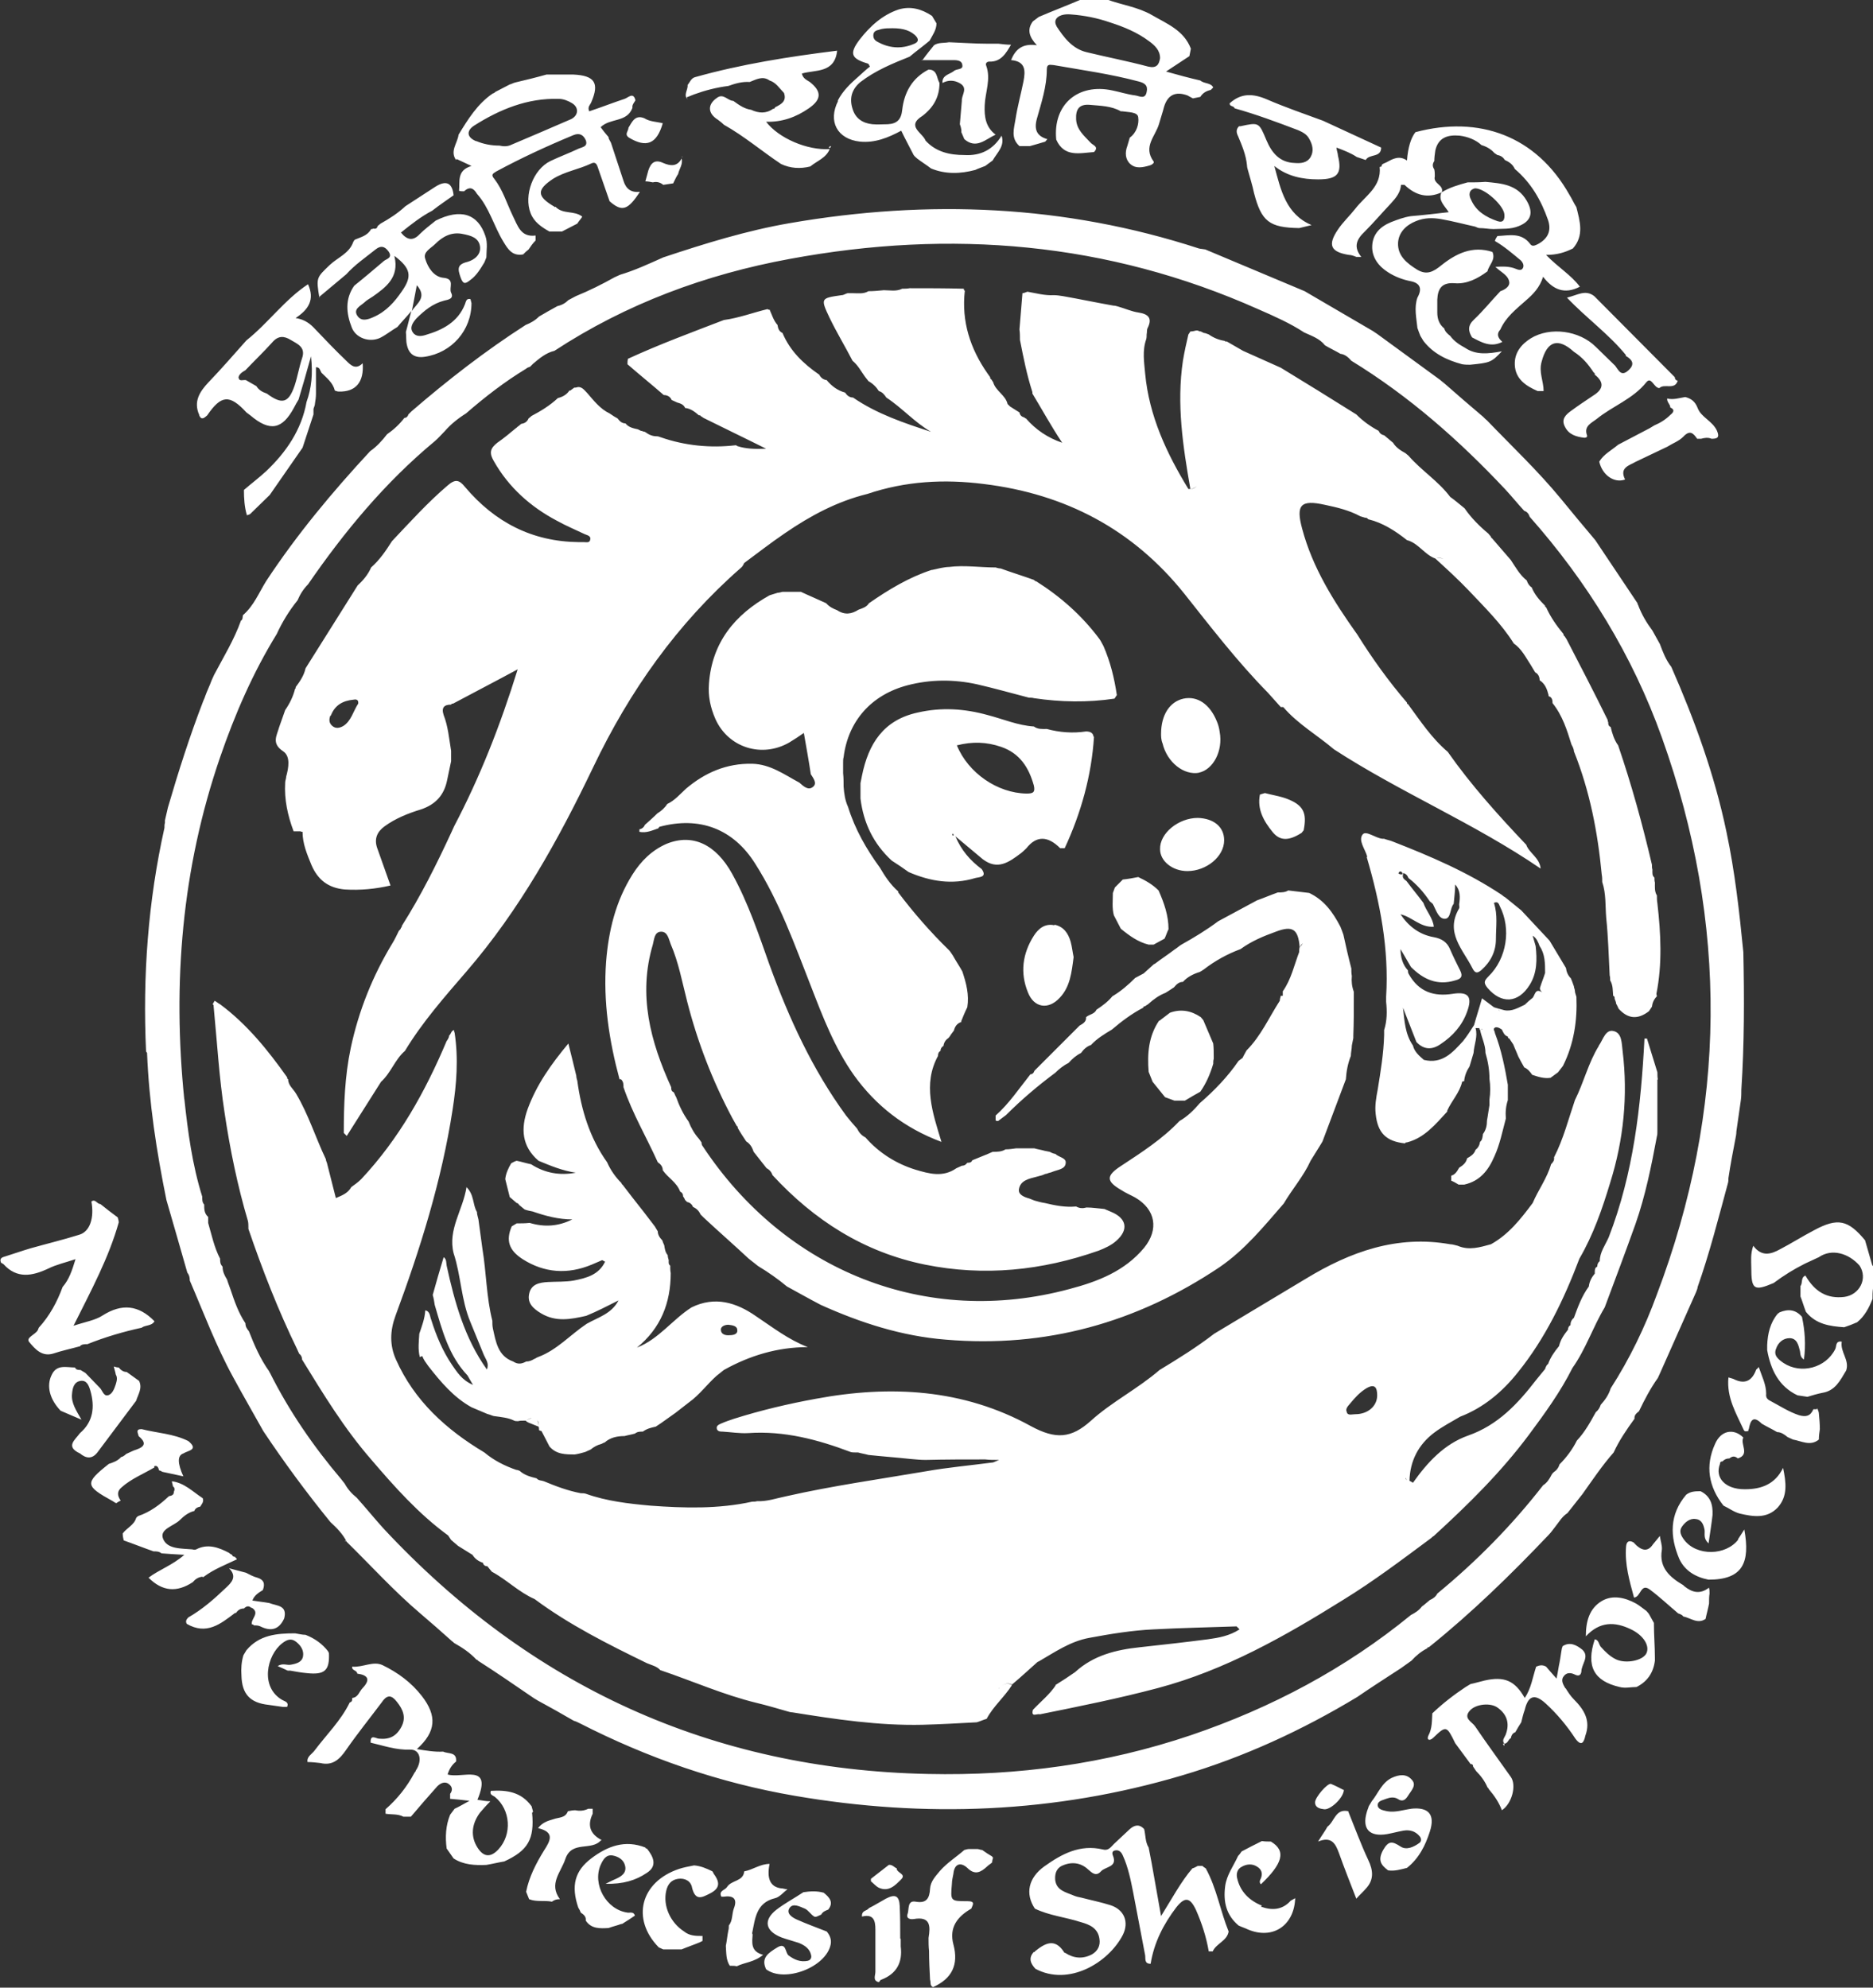 <?xml version="1.0" encoding="UTF-8"?>
<svg id="Layer_2" data-name="Layer 2" xmlns="http://www.w3.org/2000/svg" viewBox="0 0 37.7 40">
  <rect x="0" y="0" width="37.7" height="40" fill="#333333" stroke="none"/>
  <defs>
    <style>
      .cls-1 {
        fill: #fff;
      }
    </style>
  </defs>
  <g id="Layer_1-2" data-name="Layer 1">
    <path class="cls-1" d="M16.48,7.53h0s0,0,0,0h0ZM13.77,8.2h0s0,0,0,0h0ZM17.17,7.26h0s0,0,0,0h0ZM33.35,20.05h0c-.06.06-.09.13-.1.21-.02.03-.04.06-.06.09-.22.17-.42.16-.61-.05h0s-.03-.07-.05-.1c0-.03-.02-.07-.03-.1,0-.03,0-.05-.03-.06h0c-.01-.1,0-.21-.06-.31,0-.03,0-.07-.01-.1-.02-.39-.03-.78-.07-1.16-.02-.24,0-.48-.08-.72,0-.05,0-.1-.01-.15-.08-.85-.24-1.68-.56-2.48,0-.03-.01-.05-.02-.08-.01-.02-.02-.04-.03-.06h0c-.09-.29-.18-.58-.38-.83h0c0-.06-.01-.12-.08-.14v-.02c-.03-.12-.07-.23-.18-.3h0c0-.07-.03-.13-.09-.16-.03-.05-.06-.1-.09-.15-.1-.15-.18-.32-.34-.43h0c-.25-.4-.59-.73-.91-1.07-.21-.22-.44-.43-.67-.64h0s0,0,0,0c0,0,0,0,0,0-.22-.08-.34-.31-.57-.37h0c-.24-.19-.49-.35-.78-.42h0s-.03-.04-.06-.03c-.03-.01-.07-.02-.1-.03-.22-.12-.47-.18-.71-.23-.49-.11-.59,0-.46.48.21.79.64,1.47,1.11,2.13h0c.3.48.63.94,1,1.37,0,.01,0,.03.02.03.25.34.48.69.8.96h0c.47.67,1.02,1.28,1.58,1.87h0c.06.17.27.26.29.48-1.33-.91-2.82-1.53-4.16-2.4-.34-.29-.73-.51-1.02-.85h0s-.03,0-.05,0c-.09-.1-.17-.19-.26-.29-.61-.62-1.14-1.31-1.68-1.99-1.04-1.3-2.4-2.01-4.04-2.21-.79-.1-1.57-.06-2.34.2-.61.15-1.15.44-1.66.79-.28.19-.55.4-.82.6-.02.04-.04.08-.07.1-1.28,1.12-2.24,2.48-2.97,4.01-.7,1.46-1.48,2.87-2.55,4.11-.44.51-.89,1.02-1.24,1.6-.2.17-.28.44-.48.62h0c-.23.36-.46.73-.69,1.09-.02-.02-.04-.04-.06-.06,0-.57.02-1.14.14-1.71.16-.75.44-1.45.84-2.11.05-.08.09-.17.13-.25h0s.04-.03.04-.06c.01,0,.02-.02.02-.04.38-.6.7-1.24,1-1.89.02-.04.03-.07.05-.11.52-.99.93-2.03,1.28-3.16-.48.26-.89.47-1.3.69-.02,0-.03,0-.04.02-.14,0-.2.06-.15.21.09.23.11.48.15.72,0,.07,0,.14,0,.21-.03.13-.05.25-.08.38-.06.3-.23.49-.53.59-.26.08-.51.18-.73.34-.15.11-.21.25-.15.43.09.25.18.51.27.76-.3.07-.61.1-.92.08-.33-.03-.54-.19-.67-.49-.09-.22-.18-.43-.18-.67-.01,0-.03,0-.04-.01h0s-.09,0-.14,0c-.12-.32-.19-.64-.17-.98,0-.04.02-.08.02-.12.05-.18.09-.41-.06-.51-.24-.16-.13-.31-.08-.49.04-.11.08-.23.12-.34h0c.09-.13.16-.27.2-.43.01,0,.02-.02.01-.03.09-.12.17-.24.2-.38h0c.35-.56.7-1.11,1.05-1.67h0c.11-.1.21-.22.27-.36h0c.17-.15.3-.34.42-.53.36-.38.72-.78,1.12-1.12.15-.13.23-.12.35.03.6.71,1.35,1.1,2.29,1.11.03,0,.07,0,.1,0,.05,0,.12.02.13-.05.02-.08-.07-.09-.11-.11-.19-.09-.38-.17-.56-.27-.53-.28-.97-.67-1.27-1.2-.1-.17-.07-.26.07-.37.13-.09.25-.19.37-.29.02-.01.03-.03.05-.04h0s.04-.03.06-.05h0c.07-.01.12-.04.15-.11h0s.04-.03.06-.05h0c.19-.1.37-.21.53-.36h0c.09-.02.18-.07.23-.15h.02s.05-.04.08-.06c.01,0,.02,0,.03,0,.11-.04.16.04.23.11.13.15.26.32.45.41.03.02.06.04.09.06.02.01.05.03.07.04.04.05.08.1.16.1.06.08.16.1.25.12h0s.04.02.06.03c.03,0,.05.02.08.02.07.05.14.09.24.09.03,0,.05.01.08.02.49.17,1,.22,1.51.16.01,0,.03.02.04.02.16.05.33.06.57.05-.46-.23-.86-.42-1.26-.62h0s-.04-.03-.06-.04c0-.01-.02-.02-.03-.01-.08-.07-.17-.14-.28-.15-.03-.07-.09-.09-.16-.11-.04-.02-.07-.03-.11-.05-.03-.07-.09-.1-.16-.1h0c-.24-.21-.49-.41-.73-.62,0-.04,0-.07.01-.11.63-.29,1.28-.53,1.93-.78h0c.3-.04.59-.15.88-.22.01.01.03.02.04.01.05.11.08.22.16.31.01.07.03.13.1.16.15.36.42.62.74.84.03.06.08.1.15.11h0c.1.12.22.21.37.25h0c.04.06.09.1.16.1h0c.48.33,1.02.51,1.57.69-.33-.19-.58-.48-.9-.69-.04-.06-.08-.11-.15-.13-.05-.08-.12-.15-.21-.2-.02-.03-.05-.06-.07-.09-.08-.11-.14-.23-.25-.32-.15-.29-.32-.57-.46-.86-.19-.4-.18-.4.24-.46.04,0,.08-.03.12-.04.03,0,.07,0,.1,0,.11,0,.22.02.32-.04.1,0,.21-.01.31-.02.12,0,.25.03.37-.03.05,0,.1,0,.15-.01.36,0,.73,0,1.09.01,0,.02,0,.03.02.04-.07.62.11,1.17.46,1.67h0s.03.04.05.07c0,.02,0,.03.02.04.01.02.03.04.04.06h0c.05.18.25.26.29.44h0s.03.03.05.05h0c-.04.14.05.23.13.3-.08-.07-.17-.16-.13-.3l.19.12h0c.01.06.05.09.1.1,0,.01.02.02.03.02.2.23.44.39.73.49-.22-.33-.4-.66-.6-.99,0-.01,0-.02,0-.03-.11-.34-.18-.69-.25-1.05,0-.07,0-.14-.01-.21.02-.24.04-.49.06-.73.03,0,.07-.02.1-.03.17.03.35.08.53.07.06,0,.13.01.19.02.34.06.67.13,1.01.19.03,0,.07.01.1.02.14.04.27.1.41.12.19.03.28.11.18.31-.02.04-.01.08-.02.13,0,.03,0,.07-.01.1-.08.23-.04.46-.02.69.08.85.43,1.6.87,2.32.01,0,.03,0,.04,0,.08,0,.12-.04.13-.08-.01.04-.05.07-.13.08-.15-.86-.28-1.71-.15-2.58.03-.18.07-.36.11-.53h0s.03-.04.04-.06c.04,0,.08-.01.12-.02.02,0,.03,0,.05.01.01.01.03.01.04.01.02.01.04.02.06.03.03,0,.07.02.1.03.1.07.2.11.32.13.01.01.03.02.04.01.11.06.22.13.33.19.25.11.51.23.76.34h0c.51.31,1.01.62,1.52.94h0c.13.13.28.24.45.33,0,0,0,0,0,0,.02.05.06.08.11.09h0s.04.03.06.05h0s.04.03.06.05c.02.02.04.03.06.05.06.1.16.16.25.21.02.02.04.03.06.05.26.3.6.51.84.83,0,0,0,0,0,0h0c.1.07.19.15.29.23h.01s-.01,0-.01,0c.13.19.3.36.48.51h0s.03.04.05.06c0,.01,0,.02.02.03.13.15.25.29.38.44,0,0,0,0,0,0,.1.15.18.3.32.41.02.06.05.11.1.14.06.15.16.26.27.37,0,.01,0,.03.02.03.09.2.21.37.35.54,0,.02,0,.03.02.04.01.02.03.04.04.06h0c.28.54.56,1.08.83,1.63,0,.02,0,.03.01.04,0,.04,0,.08.05.1h0c.03.13.07.26.15.37h0c.27.79.49,1.59.68,2.4,0,.03,0,.07.01.1,0,.06-.01.12.04.16,0,.03,0,.07.01.1,0,.09-.01.18.04.26,0,.05,0,.1.01.16.07.61.1,1.22-.02,1.82ZM29.18,10.02s0,0,0,0h0ZM24.08,9.77s0-.02,0-.03c0,.01,0,.02,0,.03ZM6.65,14.4c-.03.08-.03.15.04.21.07.06.15.04.22,0,.16-.1.2-.3.3-.45.01-.08-.04-.09-.09-.08-.22.02-.38.11-.46.32ZM6.23,16.78s-.02-.03-.03-.04c.01,0,.02.02.03.04ZM25.84,14.2h0s0,0,0,0c0,0,0,0,0,0ZM29.08,11.26c-.05-.03-.11-.04-.17-.03h0c.06,0,.12,0,.17.03ZM21.24,33.9h.02s0,.01,0,.01h0s-.02-.01-.02-.01ZM33.36,21.72c0,.35,0,.7,0,1.05,0,.03,0,.07-.01.1-.11.59-.23,1.19-.43,1.76-.2.56-.41,1.12-.62,1.68h0c-.24.4-.38.84-.65,1.22-.24.48-.56.92-.88,1.35-.56.75-1.22,1.4-1.91,2.03-.02.01-.04.03-.05.04-.58.43-1.16.87-1.78,1.25-1.17.73-2.37,1.41-3.72,1.77-.79.21-1.59.37-2.38.53-.06-.02-.18.07-.14-.09.16-.17.34-.31.47-.51.13-.08.25-.16.38-.25h0c.37-.34.83-.45,1.3-.5.46-.05.91-.1,1.37-.16.22-.03.44-.07.64-.2-.02-.02-.04-.04-.06-.06-.56.02-1.11.03-1.67.06-.43.02-.86.09-1.29.17-.39.07-.7.29-1.03.48,0,0-.01,0-.01,0-.17.15-.34.31-.52.46h0c-.1-.05-.19,0-.25.06-.01.01-.02.02-.03.04,0-.01.02-.02.03-.04.06-.06.15-.11.25-.05-.15.24-.38.43-.51.68-.07.02-.13.05-.2.07-.36.02-.73.04-1.09.05-.88.02-1.75-.11-2.62-.25-.03,0-.07-.01-.1-.02-.21-.06-.41-.12-.62-.17-.66-.16-1.29-.44-1.94-.66h0c-.07-.08-.18-.1-.27-.14-.78-.38-1.56-.77-2.26-1.29,0,0,0,0,0,0-.32-.14-.56-.39-.86-.55-.03-.04-.06-.07-.09-.11,0,0,0,0,0,0-.04,0-.08-.02-.09-.07,0,0,0,0,0,0-.09-.03-.16-.08-.21-.16h0c-.1-.06-.19-.12-.29-.18-.05-.04-.09-.08-.14-.12-.02-.03-.04-.06-.06-.09h0c-.59-.43-1.08-.98-1.55-1.53-.54-.62-.96-1.31-1.39-2.01,0-.05-.02-.09-.06-.12-.01-.03-.03-.06-.04-.09-.38-.78-.7-1.6-.98-2.42,0-.01,0-.02,0-.03,0-.04,0-.09-.01-.13-.21-.71-.36-1.44-.47-2.18-.11-.71-.15-1.42-.22-2.14,0-.02,0-.03-.02-.04.01-.02.03-.05.04-.07.04.02.07.05.11.07.54.4.96.92,1.35,1.47,0,.02,0,.03.02.04,0,.12.1.19.16.29.25.42.39.88.6,1.32,0,.02.01.05.02.07.06.24.12.47.18.71.15-.06.25-.11.31-.22.07-.05.14-.1.2-.16.76-.81,1.29-1.76,1.72-2.78h0s.05-.06.05-.11c.04-.03.04-.1.1-.11,0,.02,0,.04.01.05.08.52.04,1.04-.04,1.55-.22,1.43-.65,2.8-1.15,4.15-.11.3-.12.59.01.88.37.83,1.01,1.41,1.78,1.87.19.16.41.27.64.35.02,0,.05.01.07.02.1.09.22.12.34.15.04.05.1.04.15.06.24.1.48.19.74.24.03,0,.07,0,.1.01.42.15.86.2,1.3.24.68.05,1.37.07,2.05-.08.03,0,.07,0,.1-.01.2.01.39-.06.59-.1.93-.21,1.86-.34,2.8-.5.45-.08.91-.12,1.36-.18,0,.08-.05.12-.1.13.05-.01.09-.05.1-.13.03-.01.07-.03.12-.05-.11,0-.19,0-.28-.01-.4,0-.8,0-1.2.01-.1,0-.2-.01-.31-.02-.28-.03-.56-.05-.84-.08-.07-.02-.14-.03-.21-.05-.02,0-.04,0-.05,0-.03,0-.07,0-.1-.01-.66-.25-1.34-.43-2.06-.38-.17.01-.35-.02-.52-.03-.04,0-.09,0-.11-.05-.02-.07.04-.09.08-.11.09-.04.18-.07.27-.1.54-.17,1.09-.3,1.64-.4,1.5-.28,2.97-.2,4.33.55.5.27.81.25,1.21-.11.42-.38.94-.64,1.38-1.02h0c.38-.23.75-.46,1.1-.73h0c.62-.37,1.23-.74,1.85-1.11.89-.54,1.83-.88,2.9-.69.05,0,.1.02.15.03.23.1.45.03.67-.03h0c.36-.2.6-.51.84-.83.11-.26.29-.5.37-.78.04-.04.07-.08.06-.14.19-.37.29-.77.42-1.15h0c.18-.36.27-.75.48-1.09,0,0,0-.02.01-.02.08-.12.13-.32.29-.28.17.04.16.25.18.4.11.9.02,1.79-.25,2.65-.16.53-.34,1.05-.62,1.53h0s0,0,0,0c-.31.82-.69,1.61-1.24,2.29-.31.39-.69.71-1.16.89h0s0,0,0,0h0s0,0,0,0h0c-.17.1-.36.2-.52.32-.32.24-.49.57-.5.97.02.01.04.02.07.04.29-.41.63-.78,1.11-.95.6-.21,1-.64,1.37-1.12.06-.07.12-.15.18-.22h0s.02-.08.06-.1h0c.05-.14.13-.25.22-.36h0c.03-.13.1-.23.18-.33h0s0,0,0,0c0-.04.02-.08.05-.09h0s.01,0,.01,0h-.01c0-.06.02-.11.07-.15h0c.08-.22.16-.44.3-.63h0s0,0,0,0c.01-.1.06-.19.12-.26-.02.06.03.14.01.2.02-.06-.03-.14-.01-.2,0-.01,0-.02,0-.03,0-.04,0-.09.05-.11,0-.04.01-.08.05-.11h0s0,0,0,0h0c0-.18.11-.32.18-.48.5-1.29.65-2.64.72-4,.02,0,.04,0,.05,0h0c.07.23.14.45.21.68,0,.05,0,.1.01.15ZM19.77,29.59s.06,0,.09,0c-.03,0-.06,0-.09,0ZM27.11,28.43c.03.06.11.03.17.03.25,0,.44-.16.44-.38,0-.16-.05-.24-.22-.14-.13.08-.23.19-.32.3-.04.05-.11.11-.07.18ZM28.32,29.79s-.02-.03-.03-.05c0,.02.01.03.03.05ZM28.33,29.8s0,0,0,0c0,0,0,0,0,0ZM30.01,25.07s0,0,0,0h0s0,0,0,0ZM29.46,25.31s.04,0,.05,0c-.02,0-.04,0-.05,0ZM6.1,27.36h0s0,0,0,0h0ZM20.35,1.21c.09-.22.23-.34.52-.3-.16-.17-.2-.32-.08-.48.04-.03.08-.06.12-.09h0c.28-.12.57-.23.85-.35h.52c.3.11.62.15.9.31.31.18.65.31.79.68-.01.05-.02.1-.03.15-.15.1-.29.19-.47.31.25.07.47.13.69.18.08.07.21.04.26.14-.02.02-.03.03-.05.05-.09.02-.16.06-.21.14h0s-.1.02-.15.03c-.04-.02-.07-.04-.11-.06q-.36-.13-.47.23c-.03.12-.07.23-.1.34-.07.25-.33.46-.11.76.02.03-.04.07-.08.08-.14.04-.28.07-.39-.03-.1-.09-.11-.23-.06-.36.02-.06.03-.11.05-.17.14-.1.19-.28.17-.41-.01-.11-.2-.1-.32-.12,0,0-.02,0-.03,0-.19-.11-.41-.11-.62-.13-.22-.02-.29.09-.28.29.01.21.16.33.29.47.04.05.18.08.07.19-.29.02-.6.11-.76-.25-.07-.7.43-1.14,1.13-.99.15.03.3.08.46.1.08.01.2.09.23-.07.03-.13-.04-.18-.16-.21-.56-.15-1.14-.23-1.71-.33-.06,0-.14-.04-.14.09,0,.34-.11.67-.2.99-.06.22,0,.35.21.41-.01.02-.03.03-.04.05-.1.03-.2.06-.31.09-.07,0-.14,0-.21,0-.18-.16-.11-.35-.08-.54.04-.26.11-.51.16-.76.04-.21.05-.4-.24-.43ZM21.26.52c.15.23.32.46.61.53.41.1.83.18,1.24.29.17.04.22-.04.24-.17,0-.16-.11-.26-.22-.34-.24-.18-.51-.29-.79-.38-.26-.09-.52-.14-.79-.16-.24-.02-.37.1-.28.24ZM20.77.42h0s0,0,0,0c0,0,0,0,0,0h-.01ZM32.45,29.23h0s0,.01,0,.01h0ZM8.14,8.42s0,0,0,0h0s0,0,0,0ZM2.94,21.16c-.07-1.52.04-3.02.37-4.5,0-.03,0-.07.01-.1,0-.02,0-.03,0-.05.02-.09.04-.17.06-.26.21-.72.44-1.44.71-2.14.01-.03.03-.06.04-.1.04-.11.09-.21.13-.32.02-.04.03-.07.05-.11.19-.36.4-.7.54-1.09.04-.02.03-.07.04-.11.22-.19.32-.45.47-.69.62-.94,1.33-1.79,2.09-2.61.13-.09.24-.21.34-.34h0c.13-.09.25-.2.35-.33.04,0,.07-.03.08-.07.02-.02.04-.04.06-.06.73-.63,1.49-1.22,2.3-1.74.1-.04.19-.09.27-.17.12-.07.24-.14.37-.21.09-.02.16-.06.22-.12.05-.03.1-.05.15-.08.27-.11.53-.24.78-.38.04-.02.07-.03.11-.05.3-.09.58-.22.87-.35.84-.28,1.68-.54,2.55-.69,2.78-.48,5.53-.37,8.23.51.04.01.08.01.13.02.67.28,1.33.56,2,.84h0c.46.27.91.53,1.37.8.03.02.06.04.09.06.42.31.84.61,1.26.92.04.03.07.06.11.09.24.21.48.42.73.63.04.03.07.07.11.1.5.52,1.03,1.02,1.49,1.58.23.28.46.56.69.83h0c.28.42.57.85.85,1.27,0,.01,0,.02.01.03.07.19.17.36.29.52.05.09.1.18.15.27.06.16.12.32.23.46.47,1.07.87,2.17,1.11,3.32.17.8.26,1.61.34,2.42.02.92.02,1.85-.04,2.77,0,.07,0,.14-.01.21-.03.21-.06.42-.09.63,0,.05-.01.1-.02.15-.05.26-.1.52-.14.79,0,.03,0,.07-.01.1-.19.7-.37,1.41-.61,2.09,0,.03-.02.07-.03.1-.24.54-.48,1.08-.72,1.62-.02.04-.03.07-.05.11-.15.21-.27.44-.38.67-.05.04-.1.08-.09.15-.16.22-.31.44-.42.68h0c-.23.26-.43.56-.63.84-.1.13-.2.25-.3.38-.11.07-.17.18-.25.28-.04.05-.08.11-.13.16-.76.8-1.55,1.57-2.41,2.26-.02,0-.03,0-.03.02-.12.06-.23.15-.32.25-.07.05-.14.1-.21.15-.29.19-.59.38-.88.58-1.11.67-2.28,1.21-3.53,1.58-2.56.76-5.17.86-7.79.41-1.52-.26-2.96-.76-4.33-1.46-.04-.02-.08-.04-.12-.05-.24-.14-.49-.28-.73-.41-.05-.03-.1-.06-.14-.09-.35-.24-.7-.48-1.06-.71,0-.01-.02-.02-.03-.02-.13-.14-.28-.24-.44-.33-.02-.01-.03-.03-.05-.04-.21-.19-.43-.38-.64-.56-.53-.45-.99-.96-1.48-1.44h0c-.08-.16-.2-.28-.33-.4-.48-.59-.93-1.2-1.35-1.83-.2-.36-.41-.72-.61-1.09-.34-.62-.59-1.29-.87-1.94,0-.06-.01-.11-.05-.16-.14-.49-.28-.98-.42-1.46-.2-.98-.35-1.96-.39-2.96ZM3.71,22.11c.07.66.16,1.33.36,1.97,0,.06,0,.12.04.16,0,.09,0,.18.08.25,0,.04,0,.08,0,.12.07.24.12.49.24.72,0,.06,0,.11.05.16,0,.1.04.18.09.26.02.07.05.14.07.2.08.24.16.47.3.68,0,.07.03.11.07.16.11.28.23.56.41.81,0,0,0,.02.01.02.39.78.88,1.49,1.44,2.15.02.03.05.06.07.09.06.11.14.2.24.28.18.2.35.41.53.61,2.96,3.18,6.61,4.86,10.97,4.95,1.8.04,3.57-.2,5.29-.78,1.62-.55,3.11-1.34,4.43-2.42.08-.04.16-.09.22-.17.01-.01.03-.02.04-.03.04-.03.08-.07.12-.1h0c.07-.03.12-.07.15-.13.79-.65,1.5-1.37,2.13-2.18.08-.05.13-.13.17-.21.01-.02.02-.03.04-.05.06-.04.1-.09.12-.16.14-.14.26-.3.35-.48.16-.17.27-.37.38-.57.05-.04.08-.09.1-.15.09-.1.16-.2.2-.33.38-.59.69-1.23.93-1.89,1.41-3.72,1.44-7.47.1-11.21-.59-1.65-1.5-3.13-2.66-4.44-.02-.06-.05-.1-.11-.12-.13-.14-.25-.29-.38-.43-.93-.99-1.94-1.88-3.1-2.59-.06-.07-.13-.13-.22-.14-.1-.06-.21-.11-.31-.17-.11-.14-.27-.19-.42-.26-.29-.19-.61-.33-.93-.47-3.03-1.35-6.18-1.61-9.42-1.01-1.69.31-3.29.9-4.74,1.85-.17.04-.3.15-.43.26-.02.02-.04.04-.06.06-.03.01-.06.02-.08.04-.43.26-.83.57-1.21.9-.16.1-.31.22-.43.36-.07.07-.13.14-.2.2-1,.83-1.82,1.82-2.55,2.88-.09.09-.16.2-.21.32-.17.21-.31.44-.42.68-.48.78-.84,1.61-1.14,2.48-.77,2.24-.96,4.54-.72,6.89ZM6.94,31.02l.02-.02s0,0,0,0v.02ZM5.99,12.06s0,0,0,0h0s0,0,0,0ZM9.18,3.22c-.13-.18.03-.34.05-.51.19-.31.38-.62.69-.83.02,0,.04-.02.05-.03.1-.05.19-.1.29-.15.04-.01.07-.03.11-.04.21-.05.42-.1.63-.16.03,0,.07,0,.1,0,.15,0,.29,0,.44,0,.43.02.53.17.36.56-.02.05-.08.09-.04.18.24-.08.47-.17.71-.25.07-.02.18-.15.22.03h0c-.03.05-.07.09-.06.15-.11.3-.45.2-.64.39.05.07.1.13.16.2,0,.02,0,.03.01.04.01.03.03.05.04.08.08.25.17.51.25.76.05.16.15.24.33.22-.24.37-.36.41-.61.19-.08-.23-.16-.46-.24-.69-.02-.06-.05-.11-.13-.07-.25.12-.53.16-.77.31-.33.22-.33.35.03.56,0,.01.01.01.02,0,.15.16.38.07.54.2-.03.05-.07.09-.1.14-.1.05-.21.11-.31.16-.08,0-.17,0-.25,0-.16-.09-.31-.19-.38-.37-.14-.36.05-.88.4-1.05.19-.09.38-.16.57-.25.07-.03.19-.04.14-.17-.05-.11-.13-.15-.25-.1-.53.22-1.05.46-1.55.73-.06.04-.12.06-.04.15.17.22.25.49.37.74.1.2.16.44.46.4,0,.03,0,.05,0,.08v.02c-.06.06-.1.12-.14.18-.04.03-.07.06-.11.1-.22.04-.31-.11-.4-.26-.19-.31-.28-.68-.53-.96-.07-.12-.15-.15-.26-.05-.03,0-.07,0-.1-.01.02-.19-.05-.41.25-.5-.13-.06-.21-.1-.3-.14ZM9.59,2.84c.14.06.3.09.46.09.09.02.17.02.25-.02.4-.17.8-.34,1.19-.51.15-.07.17-.23.03-.32-.08-.05-.18-.09-.27-.09-.63-.02-1.19.21-1.71.54-.15.1-.15.23.04.31ZM31.63,5.01s0,0,0,0h0s0,0,0,0ZM27.77,3.36c.04.4-.29.58-.49.84-.11.14-.25.27-.35.42-.21.31-.15.45.22.51.05,0,.1.02.15.04.03,0,.07,0,.1,0-.16-.2-.1-.35.07-.51.18-.18.35-.38.53-.57.1-.11.19-.22.2-.37.04,0,.06,0,.07,0,.22.21.46.28.75.15.05-.15-.18-.17-.14-.32,0-.05,0-.09-.01-.14-.04-.06-.04-.11,0-.17,0-.07.01-.14.02-.21.06-.27.26-.32.49-.3.16.02.32.08.44.19.1.03.19.08.26.16l.06.04h0c.07.01.12.05.15.1.09.04.16.09.2.18.33.28.53.63.67,1.03.07.21,0,.37-.2.48-.06.03-.12.06-.16,0-.18-.24-.43-.17-.66-.16-.02.03-.04.06-.05.1.19.11.35.25.52.39.05.05.07.11.04.16-.03.05-.09.03-.14.01-.12-.05-.25-.05-.41-.04.11.11.27.17.28.32,0,.08-.09.14-.18.17-.18.19-.34.39-.53.57-.13.12-.12.23-.04.36.19.1.38.21.61.09-.08-.07-.13-.15-.04-.25.11-.25.32-.41.51-.58.15-.13.28-.26.35-.48.2.26.43.36.74.2-.18-.24-.44-.39-.68-.64.22,0,.38-.05.54-.13.23-.26.14-.55.07-.83-.05-.08-.09-.17-.14-.25-.67-1.19-1.82-1.6-3.1-1.26q-.14.18-.17.57c-.16-.11-.29-.03-.42.04-.04.02-.1.03-.09.08ZM6.43,6c-.07-.42-.06-.41.21-.67.16-.15.39-.23.47-.46.01-.02.02-.04.04-.05.12-.05.25-.08.32-.21.02,0,.03,0,.04-.01.05.01.08,0,.09-.05.02-.02.04-.03.06-.05.18-.1.35-.21.5-.35.2-.13.4-.26.6-.39q.33-.21.37.17c-.14.1-.29.2-.43.31-.23.12-.43.28-.63.44.13.16.25.17.38.03.1-.1.21-.18.32-.27.5-.25.85-.14,1,.31.05.14.02.29.02.43-.01.03-.03.07-.04.1-.08.13-.16.27-.29.36-.1.08-.14.08-.19-.06-.06-.17-.07-.26.14-.31.14-.04.28-.15.25-.32-.03-.17-.19-.21-.34-.24-.23-.05-.41.05-.56.2-.09.09-.25.16-.2.3.05.17.17.36.36.38.25.02.11.2.16.3.06.12-.05.14-.14.16-.23.06-.4.2-.56.36-.07.08-.14.18-.07.28.06.09.17.08.26.05.34-.1.65-.26.79-.62.02-.06.03-.12.11-.1l.02.08c0,.55-.4,1-.94,1.08-.2.03-.32-.05-.36-.24-.02-.08-.01-.17-.02-.26.04-.14.07-.28.11-.42-.09.11-.19.21-.28.32-.12.07-.23.16-.35.22-.22.1-.49,0-.57-.21-.11-.28-.14-.57.05-.84.2-.16.4-.33.6-.5.05-.04.18-.06.09-.19-.08-.11-.16-.12-.26-.04-.2.16-.42.31-.59.5-.18.15-.36.3-.55.46ZM8.39,5.74c-.04.2-.07.36-.1.52.09-.15.32-.27.1-.52ZM7.94,5.16c.1.42-.17.62-.44.81-.06.04-.12.07-.17.12-.08.07-.22.13-.14.26.08.13.22.08.33.03.25-.11.42-.3.57-.52.21-.3.18-.46-.15-.71ZM10.73,36.46s-.02-.07-.03-.11c-.21-.29-.5-.33-.82-.31-.03.08.04.09.08.12.32.26.35.76.07,1.06-.16.17-.3.15-.42-.04-.14-.22-.12-.47.05-.7.06-.07.12-.14.21-.23-.1,0-.17-.02-.26-.03.31-.75-.31-.42-.6-.51.03-.1.08-.19.17-.26.02-.2-.16-.15-.26-.2-.17.01-.34-.02-.53-.05.39-.35.41-.67.1-1.07-.21-.27-.48-.47-.79-.62-.19-.09-.4.05-.61.03-.02.08.1.07.1.14.22.03.27.12.11.29-.07.07-.09.19-.21.2,0,.04,0,.08-.05.09-.18.37-.47.65-.71.97-.05.07-.16.12-.14.23.09,0,.17.01.26.02.25.06.39-.08.52-.27.23-.33.48-.64.72-.96.11-.16.2-.13.3,0,.12.15.19.31.09.5-.1.19-.24.26-.45.24-.06,0-.18-.1-.17.08v.02s0-.02,0-.02c.26.06.51.15.79.14.2-.01.26.21.12.42,0,.02-.02.03-.03.05-.15.28-.34.52-.58.73,0,.03,0,.06,0,.09.12.02.25,0,.36.06.05,0,.1,0,.15,0,.17-.2.35-.41.53-.61.06-.06.15-.11.23-.05.07.05.09.12.03.2,0,.03,0,.07,0,.1.12.01.23.02.39.04-.13.07-.21.12-.3.16-.03.04-.06.08-.09.12-.09.22-.1.45-.07.68.05.07.09.13.14.2.2.13.43.14.66.13.12-.02.24-.05.36-.07.48-.22.61-.45.56-.98ZM23.16,39.52s0,0,0,0c0,0,0,0,0,0h0ZM20.83,39.63s0,0,0,0h0s0,0,0,0ZM24.21,37.55s-.07,0-.1,0c-.04.02-.07.04-.11.05-.23.27-.4.59-.63.96-.07-.4-.13-.73-.19-1.07-.02-.1-.04-.21-.06-.31-.07-.11-.06-.25-.09-.37-.1-.11-.2-.08-.29,0-.11.1-.21.2-.32.3-.06.06-.11.14-.22.11-.46-.11-.83.09-1.18.34-.32.23-.39.55-.19.85.29.14.61.17.92.27.18.05.35.12.38.34.02.13-.03.24-.15.31-.19.1-.37.08-.54-.03,0,0-.02,0-.02-.01-.19-.3-.39-.18-.59-.02,0,.01-.01.02-.02.01-.12.13-.06.24.03.34.67.36,1.47-.12,1.76-.68.13-.26.03-.51-.25-.6-.19-.06-.39-.1-.58-.15-.05-.01-.1-.02-.15-.04-.16-.07-.35-.1-.38-.31-.01-.11.01-.23.13-.29.19-.09.38-.07.53.07.08.07.16.15.26.04.09-.1.34-.08.24-.32-.02-.05-.01-.09.04-.1.08-.02.13.03.16.1.11.24.16.5.21.75.08.42.16.84.24,1.26.01.07-.02.17.11.17.07-.43.26-.8.52-1.14.17-.21.27-.2.39.05.12.27.21.55.26.84.03,0,.05,0,.08,0,.07-.16.29-.21.32-.4-.17-.42-.24-.87-.46-1.27-.02-.01-.04-.03-.06-.04ZM4.95,8.3h0s0,0,0,0h0ZM4.01,8.35c-.12-.27.01-.47.19-.66.26-.27.51-.56.76-.84.44-.35.77-.82,1.24-1.13.14.31.01.51-.25.68.19.03.3.12.4.23.2.21.41.43.62.63.09.09.19.19.33.05.03.38-.14.58-.48.57-.03,0-.05-.01-.08-.02-.04-.16-.16-.25-.27-.36-.03-.05-.03-.11-.11-.11,0,.04,0,.08,0,.12,0,.14,0,.28,0,.41,0,.07-.01.14-.02.2,0,.04-.02.07-.03.11,0,.04,0,.07,0,.11-.07.22-.15.45-.22.67-.22.32-.44.63-.66.95-.13.13-.26.25-.39.38-.02.02-.05.02-.07.03-.05-.17-.06-.34-.06-.51.15-.13.31-.25.45-.38.4-.38.71-.83.81-1.39.1-.28.13-.56.09-.92-.09.33-.17.6-.25.87-.03.05-.06.1-.09.16-.24.45-.49.49-.88.16-.03-.02-.05-.04-.08-.06-.34-.37-.51-.35-.79.06-.05.04-.11.11-.16,0ZM4.81,7.61c0,.07.09.03.14.04.07.04.14.08.21.12.05.08.12.12.21.15.31.23.44.19.56-.16.06-.18.09-.37.15-.55.08-.23-.1-.29-.23-.37-.13-.08-.25-.09-.37.05-.17.19-.36.37-.54.56-.07.04-.14.09-.14.16ZM29.02,3.87h0s0,0,0,0h0s0,0,0,0c0,0,0,0,0,0,0,0,0,0,0,0,0,0,0,0,0,0h0ZM29.02,3.87c.16-.1.34-.15.52-.2.12,0,.24,0,.36-.01.32.03.64.05.83.38.14.24.09.41-.16.51-.17.07-.34.05-.51.06-.09,0-.18-.02-.28-.02-.03,0-.06-.02-.09-.03-.23-.05-.45-.11-.68-.15-.17-.03-.34-.03-.51.04-.2.08-.35.23-.36.44-.01.26.18.41.39.54.19.11.32.04.48-.09.3-.24.63-.4,1.03-.27.07.16-.07.26-.1.39-.2.15-.42.26-.66.24-.26-.02-.34.11-.35.33,0,.08,0,.17,0,.26,0,.13.04.24.14.32.02.07.07.11.12.15.08.11.19.18.3.24.22.15.47.12.74.07-.21.22-.23.23-.64.27-.05,0-.1,0-.16-.01-.3-.08-.58-.21-.78-.47-.02-.03-.04-.07-.06-.1-.02-.05-.04-.1-.06-.16-.02-.2-.07-.41,0-.61q.15-.27-.13-.33c-.16-.03-.32-.09-.46-.18-.19-.12-.33-.3-.32-.53.01-.24.16-.39.38-.48.13-.05.26-.1.4-.12.25-.02.49-.05.76-.08-.09-.14-.21-.23-.15-.39ZM29.61,4.02c.1.23.3.35.53.43.12.04.15-.03.14-.14-.02-.18-.39-.52-.59-.52-.13.03-.13.14-.08.23ZM1.6,27.1c.04-.05.1-.05.16-.05.35-.14.72-.25,1.09-.33.08-.06.2-.03.26-.13-.32-.33-.66-.36-1.04-.12-.15.1-.35.13-.59.21.36-.72.71-1.37.91-2.08,0-.03-.01-.06-.02-.1-.12-.09-.24-.18-.35-.27-.07,0-.1-.11-.18-.05.06.33-.03.61-.25.67-.32.1-.65.18-.97.27-.17.05-.34.11-.5.16-.06.02-.14.03-.1.13.02.01.03.02.05.03.27.3.58.24.9.09.16-.08.34-.12.55-.19-.07.23-.13.41-.26.56h0c-.11.3-.26.58-.48.82h0s-.01.03-.02.05c-.05.09-.25.15-.17.24.11.13.25.3.48.23.18-.06.37-.1.55-.15ZM31.51,33.98c-.04-.07-.1-.16-.04-.24.06-.09.15-.08.23-.04.08.04.12.01.13-.06,0-.15.17-.3.02-.44-.11-.09-.25-.17-.4-.07,0,.01,0,.02-.01.03-.02.1-.03.2-.05.3-.02.09-.03.18-.06.32-.09-.1-.15-.17-.21-.24-.07-.04-.13-.03-.2,0-.07.21-.1.44-.23.63-.2-.35-.41-.44-.81-.35-.09.02-.18.05-.28.07-.03.02-.07.04-.1.06-.24.16-.46.33-.67.53-.01.15,0,.3-.08.45-.04.09.03.11.1.04.26-.25.27-.24.44.11.1.14.21.28.31.42.04,0,.05.02.05.05.02.03.04.06.06.09.1.1.18.21.23.33.02.01.02.03.03.04.11.13.2.26.26.42h0c.2-.13.3-.5.18-.67-.24-.34-.49-.68-.72-1.02-.06-.09-.25-.16-.1-.32.12-.13.42-.16.56-.05.18.13.24.31.16.53-.02.06-.09.12-.03.19-.01,0-.02,0-.03,0,.01.02.02.03.03.05,0-.02,0-.03,0-.05.07,0,.08-.09.13-.11.01-.05.03-.1.09-.12.04-.07.08-.14.12-.2.02-.08.04-.17.07-.25.07-.29.2-.33.42-.13.23.21.43.45.6.71.12.16.17.08.2-.06.11-.3-.02-.52-.23-.73-.07-.07-.12-.15-.17-.23ZM16.86,2.03c.1-.2.26-.35.42-.49.08-.07.15-.14.23-.2-.02-.03-.02-.05-.04-.06-.34-.1-.38-.2-.17-.48.21-.27.46-.5.79-.61.24-.07.46-.01.67.13.03.05.06.1.09.15,0,.13-.08.24-.14.35-.13.11-.27.21-.4.32-.35.14-.69.28-.99.51-.17.14-.23.32-.16.54.06.2.21.29.4.31.1.01.21,0,.31,0,.18-.01.27-.09.29-.29.04-.35.2-.64.53-.81.18,0,.16.17.22.27,0,.28-.12.49-.34.66-.34.21,0,.34.06.5.21.23.49.29.78.29.33.02.58-.11.75-.39.07.21-.09.34-.18.5-.05.04-.1.07-.15.11-.07.03-.14.05-.2.08-.3.08-.6.09-.89-.03-.09-.07-.19-.13-.28-.2-.02-.02-.05-.04-.07-.07-.08-.16-.17-.32-.25-.49-.26.14-.53.25-.83.22-.46-.05-.65-.41-.44-.82ZM17.66.84c.23.13.48.15.72.05.12-.04.12-.11.03-.19-.13-.11-.29-.14-.53-.13-.02,0-.11,0-.19.03-.05.01-.1.03-.11.09-.01.07.02.12.08.15ZM32.72,7.16c.14.08.19.17.06.29-.15.14-.2,0-.27-.09-.13-.13-.26-.25-.39-.38-.33-.33-.92-.41-1.31-.17-.19.12-.33.29-.32.53.01.29.23.43.46.53.04,0,.08,0,.12,0,0-.2-.1-.38-.04-.59.11-.42.33-.49.65-.2h0c.17.11.29.25.4.42.02,0,.02.02.02.04.19.15.18.29-.03.42-.15.1-.3.2-.45.31-.11.08-.2.17-.12.32.08.16.23.2.39.22.04,0,.07-.02.05-.06-.06-.18.1-.24.2-.32.32-.26.73-.4,1-.74.1-.12.15.12.26.12.1-.1.31.05.37-.15-.04,0-.06-.04-.06-.07-.54-.54-1.08-1.09-1.62-1.63-.18-.14-.34-.02-.55.03.4.42.85.74,1.19,1.16ZM13.82,1.96s.1-.04.15-.06c.22-.08.45-.14.69-.17.14-.05.28-.09.43-.08.13-.05.26-.13.4-.03.13.04.2.16.29.25.06.17-.06.23-.18.29,0,.02-.02.03-.04.03-.14.1-.29.09-.44.02-.14-.02-.25-.1-.36-.18-.11,0-.2-.16-.33-.06-.19.13-.19.31.02.44.04.03.08.06.12.1h0c.41.23.76.53,1.15.79.19.09.39.1.59.05.13-.11.32-.17.39-.35h0s0,0,0,0c-.45.03-1.03-.22-1.28-.55.32.01.6-.09.86-.27.26-.18.26-.34.02-.53-.06-.04-.14-.07-.16-.17.27-.08.66,0,.71-.46-.97.12-1.92.27-2.85.53-.09.02-.11.1-.16.16.01.1-.09.2,0,.29ZM24.85,2.18c.43.12.86.28,1.28.44.09.04.17.08.22.17.07.12.1.25.03.37-.07.12-.2.13-.32.12-.3-.01-.46-.2-.57-.46-.15-.36-.15-.36-.52-.28-.01,0-.02,0-.03,0-.06.06-.06.12-.02.2.08.19.16.38.18.59,0,.03.01.07.02.1.04.15.09.3.12.45.15.58.31.7.91.71.08-.02.17-.04.25-.06-.52-.22-.62-.71-.75-1.19.26.21.57.27.88.27.39,0,.49-.11.4-.48,0-.04-.02-.08-.03-.16.16.06.29.11.41.19.06.02.12.04.18.06.07-.13.31-.04.31-.25-.39-.18-.78-.36-1.17-.54-.38-.14-.76-.27-1.13-.43-.28-.12-.52-.13-.75.08,0,.06.06.05.09.08ZM37.69,25.48c-.05-.17-.1-.35-.15-.52-.34-.41-.55-.46-1.03-.2-.23.12-.45.26-.68.38-.18.1-.37.16-.54-.07-.06.17-.04.31-.04.44,0,.44.05.48.45.31.2-.15.41-.28.63-.39l.28-.13c.26-.18.6-.08.82.17.17.26,0,.59-.31.63-.34.04-.59-.1-.78-.43-.1.04-.05.15-.1.21,0,.07,0,.14,0,.21.04.1.07.21.11.31.2.25.48.29.77.31.09-.03.17-.06.26-.1.15-.12.24-.29.31-.47,0-.07,0-.14.01-.21v-.05c0-.14,0-.28,0-.42ZM4.09,31.74c.21-.16.45-.25.68-.36-.01-.02-.03-.03-.04-.05-.03,0-.05-.01-.06-.04-.02-.01-.04-.02-.06-.04-.21-.11-.43-.19-.66-.07-.02.01-.05.01-.08,0-.22-.02-.51,0-.59-.22-.07-.19.22-.25.34-.37.08-.08.17-.15.28-.18h.01c.02-.06.07-.08.12-.09.03-.05.08-.1.05-.17-.2-.13-.37-.31-.62-.34,0,.03.02.07.02.1.04.03.04.07.02.11,0,.07-.05.08-.1.09-.18.17-.38.32-.62.4-.01.01-.03.02-.04.04-.04.14-.19.2-.27.31,0,.05.01.1.02.14.2.07.4.15.6.22.06,0,.11,0,.16.04.13.01.27.02.46.03-.24.21-.51.3-.72.46.28.28.57.3.89.09.05-.06.11-.1.19-.11ZM1.96,29.23h0c.26-.35.52-.69.78-1.04.04-.13.13-.25.06-.4-.08-.06-.17-.12-.25-.18-.07,0-.12-.04-.16-.09-.03,0-.07-.01-.1-.02.01.05.03.1.04.16.04.07.02.13,0,.2-.03.09-.07.2-.16.22-.09.02-.11-.11-.17-.16-.1-.1-.19-.2-.28-.29-.03-.02-.07-.04-.1-.06-.04,0-.09,0-.11-.05h0c-.17,0-.37-.07-.47.15-.11.22-.04.49.18.72h0c.12.05.25.11.42.18-.11-.19-.21-.34-.19-.52.01-.12.04-.24.17-.26.13-.02.17.1.2.2.09.32.06.62-.21.85-.1.14-.3.27,0,.41.12.1.24.12.35-.02ZM19.97,37.36c-.07-.04-.13-.08-.2-.13-.03,0-.07-.02-.1-.02-.05,0-.11,0-.16,0-.03,0-.07.01-.1.02-.16.14-.35.26-.49.42-.09.11-.19.21-.2.36-.01.19-.07.3-.29.26-.17-.03-.13.15-.16.24-.04.1.05.12.12.11.34-.06.34.14.3.38,0,.09,0,.17.01.26,0,.19.01.39.02.58.02.05-.01.12.06.15.38-.17.52-.45.41-.86-.09-.34.08-.56.36-.72h0c.03-.08.09-.15-.08-.15-.34,0-.34,0-.31-.35,0-.07.02-.14.03-.2.02-.21.15-.24.28-.12.16.16.28.08.4-.03.03-.03.07-.05.1-.08,0-.03.01-.07.02-.1-.01,0-.02-.01-.02-.02ZM19.55,38.42s0,0,0,0h0s0,0,0,0ZM33.19,32.48s-.03-.04-.05-.06c-.07-.05-.14-.11-.21-.15-.22-.12-.47-.18-.69-.05-.25.15-.32.41-.32.71.28-.3.58-.3.91-.14.25.12.38.33.31.48-.07.15-.42.22-.62.12-.12-.06-.21-.15-.3-.25-.04-.05-.04-.14-.12-.15-.18.54-.02.84.5.96.12.03.22,0,.34,0,.22-.11.34-.29.37-.53,0-.02,0-.04,0-.05,0-.24-.02-.47-.02-.71-.03-.06-.07-.12-.1-.18ZM34.99,30.98c-.25.33-.84.34-1.09.01-.06-.08-.11-.17-.05-.26.06-.09.16-.18.28-.16.12.01.16.11.18.22.01.08-.03.17.08.27.03-.21.06-.39.08-.57.01-.21-.04-.38-.24-.48-.1,0-.2,0-.29.07-.34.4-.33.84-.14,1.29.11.24.33.37.59.42.69,0,.84-.34.72-1.01-.05.08-.09.14-.13.2ZM16.2,38.41c.07.03.12.12.19.16.03.02.09-.02.14-.04.03-.06.09-.08.14-.1.12-.15.02-.25-.09-.34-.14-.04-.28-.03-.41-.01-.18.12-.37.22-.54.35-.27.21-.23.43.1.56.11.04.23.07.35.11.12.05.23.12.25.27,0,.05-.03.08-.07.09-.15.03-.27-.02-.39-.11-.07-.06-.04-.28-.24-.15-.16.1-.32.2-.21.43.37.28,1.21-.04,1.3-.5.02-.1-.02-.19-.08-.26-.2-.08-.4-.15-.6-.24-.09-.04-.22-.12-.15-.23.07-.11.21-.03.31.01ZM37.07,27c-.13-.02-.1.09-.13.15-.19.38-.69.51-1.04.28-.1-.07-.21-.15-.15-.29.04-.12.14-.21.27-.21.15,0,.18.14.21.26.01.05,0,.12.08.17.04-.3.02-.58-.04-.86-.13-.15-.28-.16-.45-.09-.01.01-.03.02-.04.03-.15.18-.2.4-.21.63,0,.03,0,.07,0,.1.07.39.23.73.61.91.07.01.14.02.2.03.1-.03.2-.06.3-.08.26-.04.36-.25.48-.45.07-.21-.12-.37-.09-.57ZM12.63,38.49c-.43-.06-.71-.57-.54-.96.05-.11.11-.21.24-.19.11.02.22.08.25.2.04.15-.07.22-.18.27-.05.02-.11.05-.21.1.35.01.61-.07.83-.22.22-.14.13-.33,0-.49-.01,0-.03,0-.03-.02-.41-.16-.76-.03-1.09.22-.33.25-.41.55-.26.99.02.03.04.07.05.1.06.04.11.08.1.16.11.17.29.16.46.15.08-.03.17-.05.25-.08.02,0,.04-.01.05-.02.08-.05.16-.1.23-.15-.03-.09-.1-.05-.16-.06ZM28.41,36.4c-.16.02-.32.08-.49.05-.08-.02-.18-.03-.19-.12,0-.09.1-.1.17-.13.08-.03.16-.04.23,0,.1.07.16.02.21-.06.06-.1.18-.21.08-.32-.11-.13-.26-.11-.41-.04-.2.1-.27.31-.4.47-.02.03-.04.07-.06.1-.01.04-.03.08-.04.12-.1.34.06.5.41.44.11-.02.22-.05.33-.07.13-.02.24.01.33.12.03.04.03.09,0,.12-.12.09-.27.16-.39.08-.17-.11-.24-.12-.35.07-.11.2-.05.3.1.41.13.02.26-.02.38-.05.24-.19.37-.45.46-.73.11-.34-.02-.5-.38-.46ZM6.62,33.26s-.02-.01-.01-.02c-.12-.16-.28-.27-.46-.34-.07,0-.14-.02-.21-.03-.37,0-.72.03-.98.34-.02.03-.04.07-.06.1-.04.13-.05.27-.04.41.01.37.17.55.55.59.09.01.19.03.28.04.03,0,.06,0,.09,0,.04-.1-.05-.11-.1-.14-.45-.26-.31-.9,0-1.14.09-.07.18-.11.28-.03.09.07.16.17.14.29-.02.12-.13.15-.24.17-.08.02-.17-.04-.27.03.07.03.14.06.2.09.02,0,.03,0,.05,0,.11.02.22.04.33.05.37.04.47-.05.45-.42ZM34.4,31.95c-.18.14-.34.1-.5-.03,0,0-.01-.01-.02-.02-.27-.16-.49-.35-.43-.71.01-.09-.03-.19-.04-.28-.05.06-.09.11-.14.17q-.15.23-.39-.04c-.09-.05-.14-.02-.15.08-.03.36.07.7.16,1.03.14-.01.13-.3.32-.16.2.15.38.32.57.48h0s.08.02.1.06c.15.03.29.16.45.05.02-.1.05-.2.07-.31,0-.07,0-.14.01-.2,0-.04,0-.08-.01-.11h0ZM25.4,38.35c-.25-.1-.44-.28-.5-.56-.02-.09.01-.18.09-.22.1-.06.22-.07.32,0,.08.05.11.13.07.23-.02.04-.04.08,0,.12.43-.41.52-.67.2-.86-.06,0-.12,0-.18-.01-.14.07-.28.14-.41.21-.02.03-.04.06-.07.09-.09.2-.23.38-.26.61-.04.31.02.58.27.79.06.03.13.05.19.08.5.21.93-.08.95-.63-.03.02-.06.03-.09.05-.17.19-.38.2-.6.12ZM3.1,29.51c.06-.03.09.02.1.08.02,0,.05.02.07.03.14.03.28.06.42.09q-.18-.4,0-.46c.09-.06.32-.07.1-.25-.3-.15-.63-.16-.94-.24-.13,0-.07.08-.06.14.13.11.16.2-.04.27-.07.02-.14.06-.21.09h0s-.06.06-.1.06c-.07.08-.16.11-.25.14-.49.39-.48.44.08.75.02.01.04.03.07.04.03-.02.06-.04.09-.05-.07-.1-.08-.19.02-.27.19-.17.44-.27.66-.4ZM14.98,37.66h0s0,0,0,0h0ZM15.14,38.93s0-.02,0-.03c.06-.29.08-.61.46-.7.09-.02.17-.12.25-.18-.05,0-.09-.02-.14-.02q-.31-.05-.22-.49c-.19,0-.34.12-.51.15-.02.21-.26.17-.35.32-.04.06-.17.07-.11.19.01,0,.03,0,.04,0,.2-.03.29.04.21.24-.04.11-.02.24-.1.34,0,.03,0,.07-.01.1-.02.1-.03.21-.05.31.01.14,0,.28.08.4h0s.02,0,.03,0c.04,0,.07,0,.11.01.16-.08.35-.08.53-.23-.26-.07-.22-.25-.21-.43ZM12.11,37.04s0,0,0-.01q-.35-.18-.18-.53s0-.06,0-.1c-.03,0-.06,0-.09,0-.08.04-.17.05-.26.03-.05,0-.1.01-.15.02-.05.14-.18.12-.29.16-.1.03-.22.06-.31.18.34.08.25.25.12.45-.16.26-.3.53-.36.83.02.05.04.1.06.15.15.06.31.02.46.05.05-.04.1-.05.16-.05-.23-.31.02-.54.11-.81.13-.38.53-.15.72-.38ZM36.57,28.36s-.05,0-.07,0c-.06.14-.15.16-.29.12-.21-.07-.39-.19-.58-.29-.06-.03-.09-.07-.08-.14,0-.19-.09-.36-.15-.54-.02.02-.03.04-.05.05q-.13.36-.46.19s-.06-.02-.1-.03c-.04.41.16.73.31,1.06.02.04.06.02.09.02,0-.02,0-.03.01-.04.03-.16.08-.29.26-.11.1.06.21.11.31.17.08,0,.15.05.21.1.04.02.07.03.11.05.17.03.35.14.52,0,0-.07.01-.14.02-.21,0-.11-.01-.21-.02-.32,0-.03-.02-.06-.03-.1ZM14.34,37.66c-.12-.06-.24-.11-.37-.12-.1.02-.21.04-.3.07-.78.26-.97,1.01-.41,1.58.03.01.06.03.09.04.02,0,.03,0,.05,0,.11,0,.21,0,.32,0,.12-.05.24-.09.36-.14.02-.01.04-.02.06-.03,0-.03,0-.07,0-.1-.13,0-.26,0-.37-.09-.28-.18-.43-.52-.36-.82.03-.13.1-.22.24-.24.14-.02.26.05.28.18.07.28.21.19.37.11.21-.11.18-.24.06-.4,0,0,0-.02-.01-.02ZM5.06,32.35h0c.19.11-.02.23.01.34.02,0,.03,0,.04.02.04,0,.09,0,.13.02.22.11.38.06.48-.16.07-.27-.15-.25-.3-.31-.11-.02-.22-.03-.34-.05.04-.11.13-.16.21-.21.05-.13.02-.21-.11-.25-.08-.02-.15-.06-.23-.1-.11-.03-.23-.06-.34-.09.17.17.05.29-.07.4-.23.22-.47.43-.75.59-.04.04-.06.08-.03.13.4.23.68,0,.97-.22h.02c.04-.06.09-.09.16-.09.05-.05.1-.06.15-.01ZM18.12,39.01c0-.22,0-.43-.01-.65-.01-.21-.09-.25-.28-.15-.11.06-.22.13-.34.19-.04.06-.15.04-.14.17.24-.06.27.09.27.26,0,.28,0,.57,0,.85,0,.08-.06.18.07.21.02-.02.03-.05.05-.05.31-.12.43-.35.39-.67,0-.05,0-.1,0-.15ZM27.14,36.45c-.26-.06-.28.21-.42.31-.05.09-.11.17-.19.3.27-.11.35.04.42.23.11.31.23.61.35.92.06-.07.13-.13.19-.2.17-.18.15-.37.05-.58-.15-.32-.27-.65-.4-.97ZM13.05,3.43c-.02.07-.04.15-.06.22.05,0,.1.01.15.02.08-.02.15,0,.21.05.07-.01.13-.02.2-.03.03-.06.06-.13.1-.19.02-.1.1-.19.07-.31,0,0,0,0,0,0,0,0,0,0,0,0,0,0,0,0,0,0,0,0,0,0,0,0,0,0,0,0,0,0,0,0,0,0,0,0-.09.17-.23.15-.37.09-.17-.08-.25,0-.3.15ZM27.06,36.03c-.08-.04-.17-.09-.27-.13-.07-.02-.32.27-.32.37,0,.11.1.13.18.14.12.02.39-.22.4-.39ZM18.05,37.6c-.05-.02-.09-.08-.16-.07-.12.09-.24.19-.36.28,0,.02,0,.03,0,.05.05.04.1.1.16.13.2.09.33-.05.45-.17.11-.11-.1-.13-.09-.22ZM13.73,3.15s0,.02,0,.02c0,0,0,0,.01-.01,0,0-.01,0-.02-.01ZM16.7,2.98s.02-.02.03-.03c0,0-.02-.01-.02-.01,0,0-.02.02-.03.03,0,0,0,0,0,0,0,0,0,0,0,0ZM18.55,1.21c.22,0,.4,0,.59,0,.09,0,.22-.01.23.1.02.1-.12.07-.17.12-.09.07-.24.08-.23.24.11-.06.23-.06.34,0,.19.1.04.24.05.36l-.04.47s.04.1.03.16c.02.05.04.09.06.14.24.21.43,0,.63-.09-.2-.15-.23-.36-.22-.59.01-.26.13-.53.03-.8-.02-.05.02-.08.06-.08.24.01.34-.17.44-.34-.08,0-.17-.01-.25-.02-.07,0-.14,0-.21,0-.26,0-.53-.02-.79-.03-.1.02-.21,0-.3.06-.07.09-.14.17-.24.31ZM35.11,29.97c-.38,0-.6-.23-.49-.51,0-.03.01-.05.05-.05.04-.04.08-.06.14-.06.06-.05.11-.05.17,0,.25-.08.04-.29.11-.42-.19-.19-.45-.15-.57.13-.2.44-.13.86.17,1.24.11.05.21.13.33.16.26.06.54.11.76-.12.21-.23.17-.51.11-.8-.16.33-.44.43-.76.43ZM33.56,8.01c-.02.08.06.12.06.19.11.05.05.11,0,.15-.09.09-.2.16-.32.21-.03.02-.07.04-.1.06-.07.04-.14.07-.21.11-.14.07-.28.15-.42.22-.13.11-.29.19-.38.34.06.27.3.44.52.36-.12-.24.08-.28.22-.36.21-.1.42-.2.63-.3.11-.07.23-.11.32-.2.13-.14.2-.08.28.04.03,0,.05,0,.08,0,.07-.02.14-.03.21,0,.11,0,.17-.02.11-.16-.09-.2-.32-.27-.39-.46-.05-.13-.13-.19-.25-.22-.12.02-.24.06-.36.03ZM12.65,2.57c0,.07-.09.13.01.2.35.21.56.13.68-.29-.12-.03-.26-.03-.37-.1-.19-.08-.25.08-.32.19ZM27.52,17.24c-.04-.15-.19-.33-.09-.45.07-.08.26.08.4.09,0,0,.02,0,.03,0,.05.02.11.03.16.05.77.3,1.52.62,2.21,1.08.02.02.05.04.07.05l.32.26c.19.2.38.41.57.61.11.18.22.37.33.55.01.08.04.15.1.21.02.05.04.1.06.16,0,.03.02.06.02.09,0,.04.02.08.03.12.02.48-.05.95-.27,1.39-.03.04-.06.08-.1.13-.05.04-.1.07-.15.11-.13.02-.25-.02-.37-.06-.04-.06-.09-.12-.16-.15-.04-.07-.08-.14-.12-.22-.03-.08-.07-.16-.1-.24-.03-.04-.05-.08-.08-.12,0,0,.02,0,.02,0,0,0-.01,0-.02,0-.02,0-.03-.02-.03-.04-.07-.02-.09-.08-.12-.14h0s0,0,0,0h0s-.09-.07-.14-.04c-.05.03,0,.07,0,.11.13.34.2.69.26,1.04,0,.1,0,.21,0,.31-.04.12-.05.24-.04.37-.07.26-.12.52-.23.76-.12.28-.29.5-.61.57-.04,0-.07,0-.11,0-.05-.03-.1-.06-.15-.08,0-.03,0-.07,0-.1.08-.02.12-.09.16-.16.08-.05.14-.1.16-.19.07-.04.14-.08.17-.17.05-.04.08-.09.09-.16.05-.04.05-.1.06-.16.06-.08.08-.17.08-.27.02-.1.03-.2.05-.31,0-.04,0-.07,0-.11.02-.14.02-.28,0-.42,0-.18-.03-.35-.08-.52,0-.17-.08-.31-.11-.47.02,0,.04,0,.06-.01-.02,0-.04.01-.06.01-.01,0-.02-.02-.01-.03h0s-.05,0-.08,0c.05.17-.03.33-.04.5l-.08.27c-.06.09-.1.19-.11.3-.01,0-.03,0-.04.01-.05.22-.21.38-.3.58v.02c-.24.26-.46.53-.81.62-.02,0-.03,0-.04.02-.38-.04-.55-.21-.59-.59-.02-.17.01-.33.04-.49.06-.37.12-.73.13-1.1,0-.03,0-.07,0-.1.06-.19.06-.38.04-.57,0-.03,0-.07,0-.1.06-.96-.12-1.89-.39-2.81ZM30.3,20.57s0,0,0-.01c0,0,0,0,0,.01ZM30.26,20.67s0,.02-.01.03c0,0,0-.02.01-.03ZM30.26,20.65s.01-.03.02-.04c0,.01-.01.03-.02.04ZM30.37,20.78s0,.02,0,.03c0-.01,0-.02,0-.03ZM30.48,20.99s0-.02,0-.02c0,0,0,.02,0,.02ZM28.24,17.6c-.02.07.03.1.07.13.11.15.23.29.34.44.06.17.19.3.21.48-.27.02-.44-.2-.67-.25.16.24.38.41.67.46.16.03.27.1.33.25.06.14.13.28.2.42.06.12.02.17-.1.2-.36.11-.64-.02-.89-.27-.07-.12-.14-.24-.21-.36,0,.16.04.31.15.43,0,.03,0,.05.02.08.2.35.5.45.88.39.32-.05.4.06.29.36-.1.28-.29.49-.53.65-.17.12-.34.12-.49-.04-.09-.23-.18-.46-.27-.69.03.26.04.53.2.76.03.13.13.21.22.29.37.09.58-.15.79-.38.08-.1.15-.21.22-.32.05-.18.11-.36.16-.54.08.06.16.12.24.18,0,0,0,0,0,0,0,0,0,0,0,0,.03.01.06.02.1.03,0,.02,0,.04.01.05,0-.01-.01-.03-.01-.05.04.01.07.02.11.03h0c.15.03.28-.05.41-.11.05-.05.11-.1.16-.14.05-.06.05-.2.19-.11h0s-.06-.05-.04-.1c.03-.1.07-.19.1-.29h0c0-.19,0-.38-.11-.54-.03-.08-.06-.16-.14-.21.02.07.04.14.06.21.03.27.03.54-.12.78-.23.37-.57.39-.85.06-.08-.1-.07-.14.02-.23.37-.36.46-.96.23-1.41-.02-.04-.03-.11-.12-.07.08.24.04.48.04.73,0,.24-.1.45-.29.62-.08.07-.13.07-.18-.03-.19-.38-.56-.72-.27-1.21.01-.02,0-.05,0-.08.02-.14.03-.28-.08-.4,0,.14-.02.27-.03.39-.08.09-.05.3-.18.3-.12,0-.17-.16-.23-.28-.01-.03-.05-.05-.07-.07-.12-.18-.26-.34-.43-.47-.02-.05-.05-.09-.11-.1ZM30.05,20.34s0,0,0,0c0,0,0,0,0,0ZM28.15,17.58s.05.03.08.01c0-.03-.02-.06-.06-.05,0,0-.02.03-.02.03ZM13.27,16.64c.81-.22,1.49.04,1.93.74.49.77.79,1.62,1.12,2.46.24.62.48,1.25.87,1.8.44.61,1.01,1.06,1.76,1.34-.18-.59-.38-1.16-.07-1.73,0-.04.01-.08.05-.1,0-.04.02-.08.06-.1.01-.07.04-.12.1-.16.02-.02.04-.05.05-.07l.06-.08c.02-.08.06-.14.14-.17h0c.04-.1.08-.2.13-.3.04-.25-.02-.48-.1-.72-.06-.11-.13-.21-.19-.32-.03-.04-.05-.08-.08-.11-.37-.36-.71-.75-1.02-1.16v-.02c-.16-.14-.27-.31-.37-.48-.27-.37-.5-.77-.64-1.22-.06-.13-.08-.27-.09-.41,0-.09,0-.18-.01-.27,0-.07,0-.14,0-.21,0-.04,0-.08.01-.11.09-.73.56-1.26,1.29-1.45.46-.12.93-.12,1.39-.02.35.08.7.18,1.05.27.03,0,.07,0,.1.01.54.08,1.08.09,1.62.01.02-.02.03-.05.05-.07-.05-.34-.13-.67-.27-.99-.03-.05-.05-.1-.08-.14-.35-.47-.78-.85-1.27-1.16-.02,0-.04-.02-.05-.03-.22-.08-.45-.15-.67-.23-.03,0-.07-.01-.1-.02-.31,0-.63-.05-.94-.01-.05,0-.1.01-.16.02l-.18.04h-.01c-.46.15-.87.4-1.26.67-.05.08-.13.1-.21.13-.14.09-.28.11-.43.01-.08-.03-.16-.07-.22-.14-.17-.08-.34-.15-.51-.23-.07,0-.14,0-.21,0h-.16s-.07.02-.1.02l-.16.05c-.7.39-1.16.95-1.22,1.78-.02.25.03.48.13.71.26.58.94.79,1.49.47.1-.06.19-.12.29-.19.05.29.1.56.14.83.05.08.13.18.05.25-.1.09-.2-.01-.28-.08-.3-.16-.58-.37-.95-.38-.52-.01-.95.18-1.33.5-.12.11-.23.24-.38.31-.05.08-.12.14-.2.19-.08.08-.16.15-.25.23-.02.05-.06.08-.11.09,0,.02,0,.03,0,.05.14.03.26-.03.38-.07ZM19.34,20.56h0s.01.02.01.02v-.02ZM8.45,27.31c-.04-.16-.02-.31-.01-.47.05-.15.11-.3.12-.47h0c.1.02.09.12.12.19.1.32.23.63.42.91.1.14.19.3.42.4-.06-.1-.08-.14-.11-.19-.38-.4-.51-.91-.66-1.42-.01-.07-.02-.13-.04-.2.07-.25.14-.5.22-.76.06.04.05.11.06.17.16.73.36,1.46.81,2.09.05-.12-.02-.2-.06-.29-.09-.22-.18-.44-.27-.66-.19-.45-.19-.94-.34-1.39-.12-.48.19-.87.26-1.33.16.16.12.35.21.5,0,.05.02.1.03.15.03.2.05.39.08.59.08.48.08.98.2,1.45,0,.05,0,.1.01.15.06.27.1.56.41.67.09.06.17.05.26,0,.06,0,.11-.02.16-.05.03-.01.05-.03.08-.04.38-.14.65-.45.98-.67.23-.13.5-.2.64-.47-.22.11-.43.22-.65.31-.31.07-.61.13-.91-.05-.15-.09-.28-.2-.24-.39.04-.2.21-.23.38-.24.17-.01.35,0,.52-.03.25-.05.5-.11.63-.38-.03-.01-.05-.03-.06-.03-.07.03-.14.06-.21.09-.48.2-.95.17-1.39-.11-.28-.18-.34-.38-.22-.66.03-.02.07-.04.1-.06.09,0,.17,0,.26-.01.3.09.58.07.86-.07-.28,0-.54-.07-.8-.16-.05-.01-.11-.02-.16-.04l-.11-.09s-.02-.04-.05-.04l-.14-.12c-.03-.12-.06-.24-.09-.36.01-.11.06-.22.12-.32.04-.02.07-.04.11-.05.1.02.19.05.29.07.28.18.58.23.9.17-.27-.04-.51-.14-.75-.24-.34-.29-.36-.65-.22-1.04.18-.49.47-.9.82-1.32.06.24.11.44.16.65,0,.03.01.07.02.1.08.59.25,1.15.6,1.64h0c.07.16.17.3.29.42,0,.01,0,.02.02.03.07.09.14.18.2.26.15.19.3.38.45.58.02.03.04.07.06.1,0,.07.04.13.09.18.01.03.02.06.04.1.01.07.02.14.07.2,0,.03.01.07.02.1,0,.04-.01.08.03.11,0,.05,0,.1.01.15,0,.6-.2,1.11-.68,1.5.44-.17.72-.57,1.1-.81.47-.23.9-.1,1.3.18.33.22.65.47,1.04.62-.61,0-1.17.17-1.69.46-.05.04-.1.08-.15.12h0c-.19.17-.34.38-.55.53-.09.07-.18.14-.27.21h0c-.13.09-.26.19-.4.28-.09.02-.18.04-.26.1-.06,0-.11,0-.16.04-.07.02-.14.03-.21.05-.15,0-.29.03-.4.13-.02,0-.04.02-.07.03-.08.02-.15.06-.21.11-.04.02-.07.03-.11.05-.07.02-.14.04-.21.05-.19,0-.37,0-.51-.16-.05-.1-.11-.21-.16-.31h0s-.04-.01-.05-.02c0-.02,0-.05-.01-.07,0-.06,0-.1-.02-.12,0-.01-.01-.02-.02-.03,0,0,.02.02.02.03.01.03.02.07.02.12-.07-.03-.13-.05-.2-.08-.02-.01-.04-.02-.06-.04.04-.02.08-.04.12-.05-.04,0-.08.03-.12.05-.02,0-.03,0-.05,0-.03,0-.07,0-.1.01-.03,0-.06,0-.08-.01-.12-.06-.25-.07-.39-.09-.03,0-.07-.02-.1-.03-.04-.01-.07-.02-.11-.04-.09-.04-.17-.07-.26-.11-.36-.2-.62-.51-.87-.83-.02-.03-.05-.07-.07-.1-.02-.03-.04-.07-.05-.1ZM14.51,26.76c0,.09.09.12.18.11.07,0,.16-.02.15-.1,0-.09-.1-.1-.18-.11-.08,0-.16.04-.15.11ZM10.69,28.56s.02,0,.04,0c-.01,0-.02,0-.04,0ZM19.47,23.4h0s0,0,0,0h0ZM15.82,25.89h0s-.01,0-.01,0h.01ZM15.03,22.97h0s0,0,0,0h0ZM12.47,21.72c-.21-.78-.33-1.56-.27-2.37.05-.62.19-1.21.53-1.75.17-.27.39-.49.69-.62.52-.21.99.01,1.32.61.32.58.53,1.21.75,1.83.39,1.07.86,2.1,1.54,3.03.07.09.14.17.22.26.04.08.09.14.17.18.27.31.62.53,1.01.65.27.08.55.16.82-.03.04-.02.07-.03.11-.05.05,0,.08-.02.11-.06.04,0,.08,0,.1-.05.14-.06.28-.11.41-.17.09,0,.18,0,.26-.05.07,0,.14-.01.21-.02.07,0,.14,0,.21,0,.04,0,.07,0,.11,0,.02,0,.04,0,.05,0,.07.02.14.03.21.05l.1.02s.07.04.11.04c.07.07.23.08.21.19-.01.12-.16.13-.26.17-.04.02-.08.02-.12.04-.03,0-.06.02-.09.03l-.11.03c-.15.04-.33.07-.36.25-.02.11.1.16.21.19.03.01.07.03.1.04.07.02.14.04.21.05.21.05.41.09.63.07.07.04.14.04.21.02.12,0,.24.02.36.03.05.02.09.04.14.06.31.13.35.36.1.58-.1.09-.23.15-.36.2-1.14.4-2.3.52-3.49.28-1.23-.25-2.23-.89-3.07-1.8-.02-.06-.06-.11-.12-.14-.09-.11-.17-.22-.26-.33-.03-.09-.07-.16-.15-.21-.06-.09-.12-.18-.17-.27,0-.02,0-.03-.02-.04-.03-.05-.06-.11-.09-.16-.4-.75-.7-1.53-.91-2.35-.1-.39-.17-.78-.33-1.15-.04-.1-.06-.25-.19-.25-.14,0-.14.15-.17.26-.3,1.01-.05,1.95.37,2.87,0,.04,0,.08.05.1.02.03.03.07.05.1.06.17.14.34.25.49.05.13.12.25.21.35l.05.07s0,.05.02.07c1.66,2.52,4.5,3.66,7.39,2.88.57-.15,1.11-.36,1.5-.83.3-.37.23-.77-.18-1.01-.09-.05-.19-.09-.28-.15-.31-.18-.31-.29,0-.49.41-.27.83-.54,1.17-.9h0c.16-.09.29-.22.41-.36.29-.25.56-.53.78-.85.03-.02.05-.04.08-.06h0s.05-.1.08-.15c.29-.29.45-.66.67-1,0-.03.01-.06.02-.1.01,0,.02,0,.04,0v-.09c.17-.24.23-.53.33-.79,0,0,.02,0,.03.01,0,0-.02,0-.03-.01,0-.03,0-.07.01-.1.03-.02.05-.05.06-.08.02-.04.03-.07.04-.11,0,.04-.01.07-.04.11-.02.03-.04.05-.06.08-.03-.36-.14-.44-.48-.31-.25.09-.49.19-.71.35h0c-.27.1-.52.24-.74.41-.03.02-.06.04-.08.05-.13.04-.25.1-.34.2-.08,0-.13.05-.18.11-.06.04-.12.08-.17.11-.13.05-.24.13-.34.22-.02.02-.05.03-.07.05-.02,0-.03,0-.04.03-.23.12-.43.27-.63.44-.15.09-.3.18-.42.31-.09.03-.15.09-.2.16-.1.05-.18.12-.25.2-.1.05-.19.12-.27.2-.35.26-.68.54-.99.85-.05.04-.11.08-.16.12-.02,0-.03,0-.05-.01,0-.03,0-.07,0-.1.27-.24.47-.54.7-.83.04,0,.07-.03.08-.07.3-.3.61-.61.91-.91h0c.07-.04.14-.08.13-.17.07-.06.17-.06.21-.15.12-.08.23-.16.32-.27h0c.17-.1.32-.23.46-.37.06-.03.11-.06.17-.09h0c.07-.06.14-.13.21-.19h.01c.13-.1.27-.19.4-.29.05-.03.09-.07.14-.1.25-.14.5-.29.74-.47h0c.26-.14.52-.28.78-.42.14-.05.28-.11.42-.16.07,0,.15,0,.21-.04l.42.05c.3.14.48.39.63.68.02.05.04.1.06.16.05.23.1.45.16.68,0,.05,0,.1.01.15-.01.11,0,.21.04.32,0,.03,0,.07,0,.1,0,.26,0,.52-.01.78,0,.02,0,.03,0,.05-.01.05-.02.1-.03.15,0,.07-.02.14-.02.21-.06.15-.09.31-.1.47l-.47,1.25s-.04.07-.06.1c-.06.1-.12.19-.18.29-.14.31-.37.57-.54.86-.4.46-.78.93-1.29,1.28-1.67,1.12-3.5,1.63-5.51,1.46-.89-.07-1.72-.34-2.52-.7-.23-.12-.46-.25-.68-.37h0c-.18-.15-.38-.29-.58-.41-.06-.05-.13-.1-.19-.15-.3-.28-.61-.55-.91-.83l-.06-.06c-.03-.07-.08-.12-.15-.15-.02-.05-.06-.09-.12-.1-.01-.01-.03-.03-.04-.04-.01-.02-.02-.05-.04-.07,0-.05-.02-.08-.06-.1-.07-.19-.25-.28-.35-.43,0-.07-.04-.12-.1-.16-.23-.51-.51-.98-.69-1.51,0-.06,0-.11-.05-.16ZM22.3,20.48s.01-.03.02-.04h0s-.01.03-.02.04ZM25.1,21.3c.07,0,.13-.02.18-.05-.05.03-.11.05-.18.05ZM22.02,14.83c-.05.78-.26,1.53-.59,2.24-.03,0-.06,0-.09,0q-.38-.38-.68,0s-.07.07-.11.1c-.24.18-.47.35-.77.12-.18-.15-.37-.31-.55-.46.12.28.29.48.53.66.12.17-.06.16-.13.18-.46.14-.9.07-1.34-.12h0c-.11-.08-.23-.16-.34-.23-.37-.34-.57-.76-.63-1.25,0-.1,0-.21,0-.31.01-.05.02-.1.03-.15.13-.64.43-1.12,1.12-1.27.48-.11.94-.08,1.41.05.31.08.61.21.93.23.08.06.17.05.26.05.26.07.52.09.79.05.07,0,.14.02.15.1ZM19.19,16.8s0-.01,0-.02c0,0-.01,0-.02,0,0,0,0,.01,0,.02,0,.02.02.02.03,0ZM20.81,15.81c-.1-.36-.28-.65-.66-.78-.29-.1-.58-.11-.89-.03.23.56.82.96,1.4.97.13,0,.18-.02.15-.16ZM22.86,19.69h0s0,0,0,0h0ZM24.13,15.55c.29-.06.49-.44.42-.82-.01-.08-.03-.15-.06-.22-.14-.34-.39-.51-.67-.45-.27.06-.45.32-.45.71,0,.04,0,.12.03.19.09.38.43.65.74.59ZM21.22,18.62c-.19-.04-.32.07-.41.21-.23.36-.28.75-.12,1.14.12.31.41.36.64.11.21-.22.24-.51.28-.82-.02-.09-.03-.2-.06-.31-.05-.17-.14-.3-.32-.34ZM23.32,17.92h0s0,0,0,0h0ZM22.4,17.97c0,.15-.02.3.02.45.05.09.09.18.14.27.17.14.35.27.56.32.03,0,.07,0,.1,0,.07-.04.15-.08.22-.12.03-.06.05-.13.08-.19,0-.28-.09-.53-.2-.78-.12-.12-.26-.2-.41-.27-.1.02-.21.04-.31.05-.05.05-.1.1-.16.16l-.04.11ZM23.9,17.53c.38,0,.74-.29.74-.62,0-.27-.21-.44-.53-.45-.39,0-.77.31-.76.63,0,.24.25.44.55.44ZM26.2,16.76s.03-.04.04-.05c.07-.35,0-.51-.35-.64-.14-.05-.28-.07-.43-.11-.03.01-.07.02-.1.03-.06.3.08.54.26.76.15.18.33.17.58.01ZM23.33,20.54c-.21.31-.24.66-.21,1.03.03.07.05.13.08.2.08.1.17.21.25.31.06.02.13.05.19.07.07,0,.14,0,.21,0,.1-.06.2-.12.31-.18.12-.17.2-.36.26-.56,0-.03,0-.07.01-.1,0-.02,0-.03,0-.05,0-.09,0-.17-.01-.26-.07-.16-.13-.31-.2-.47-.02-.02-.03-.04-.05-.06-.19-.13-.4-.17-.62-.09h0c-.07.05-.14.11-.21.16Z"/>
  </g>
</svg>